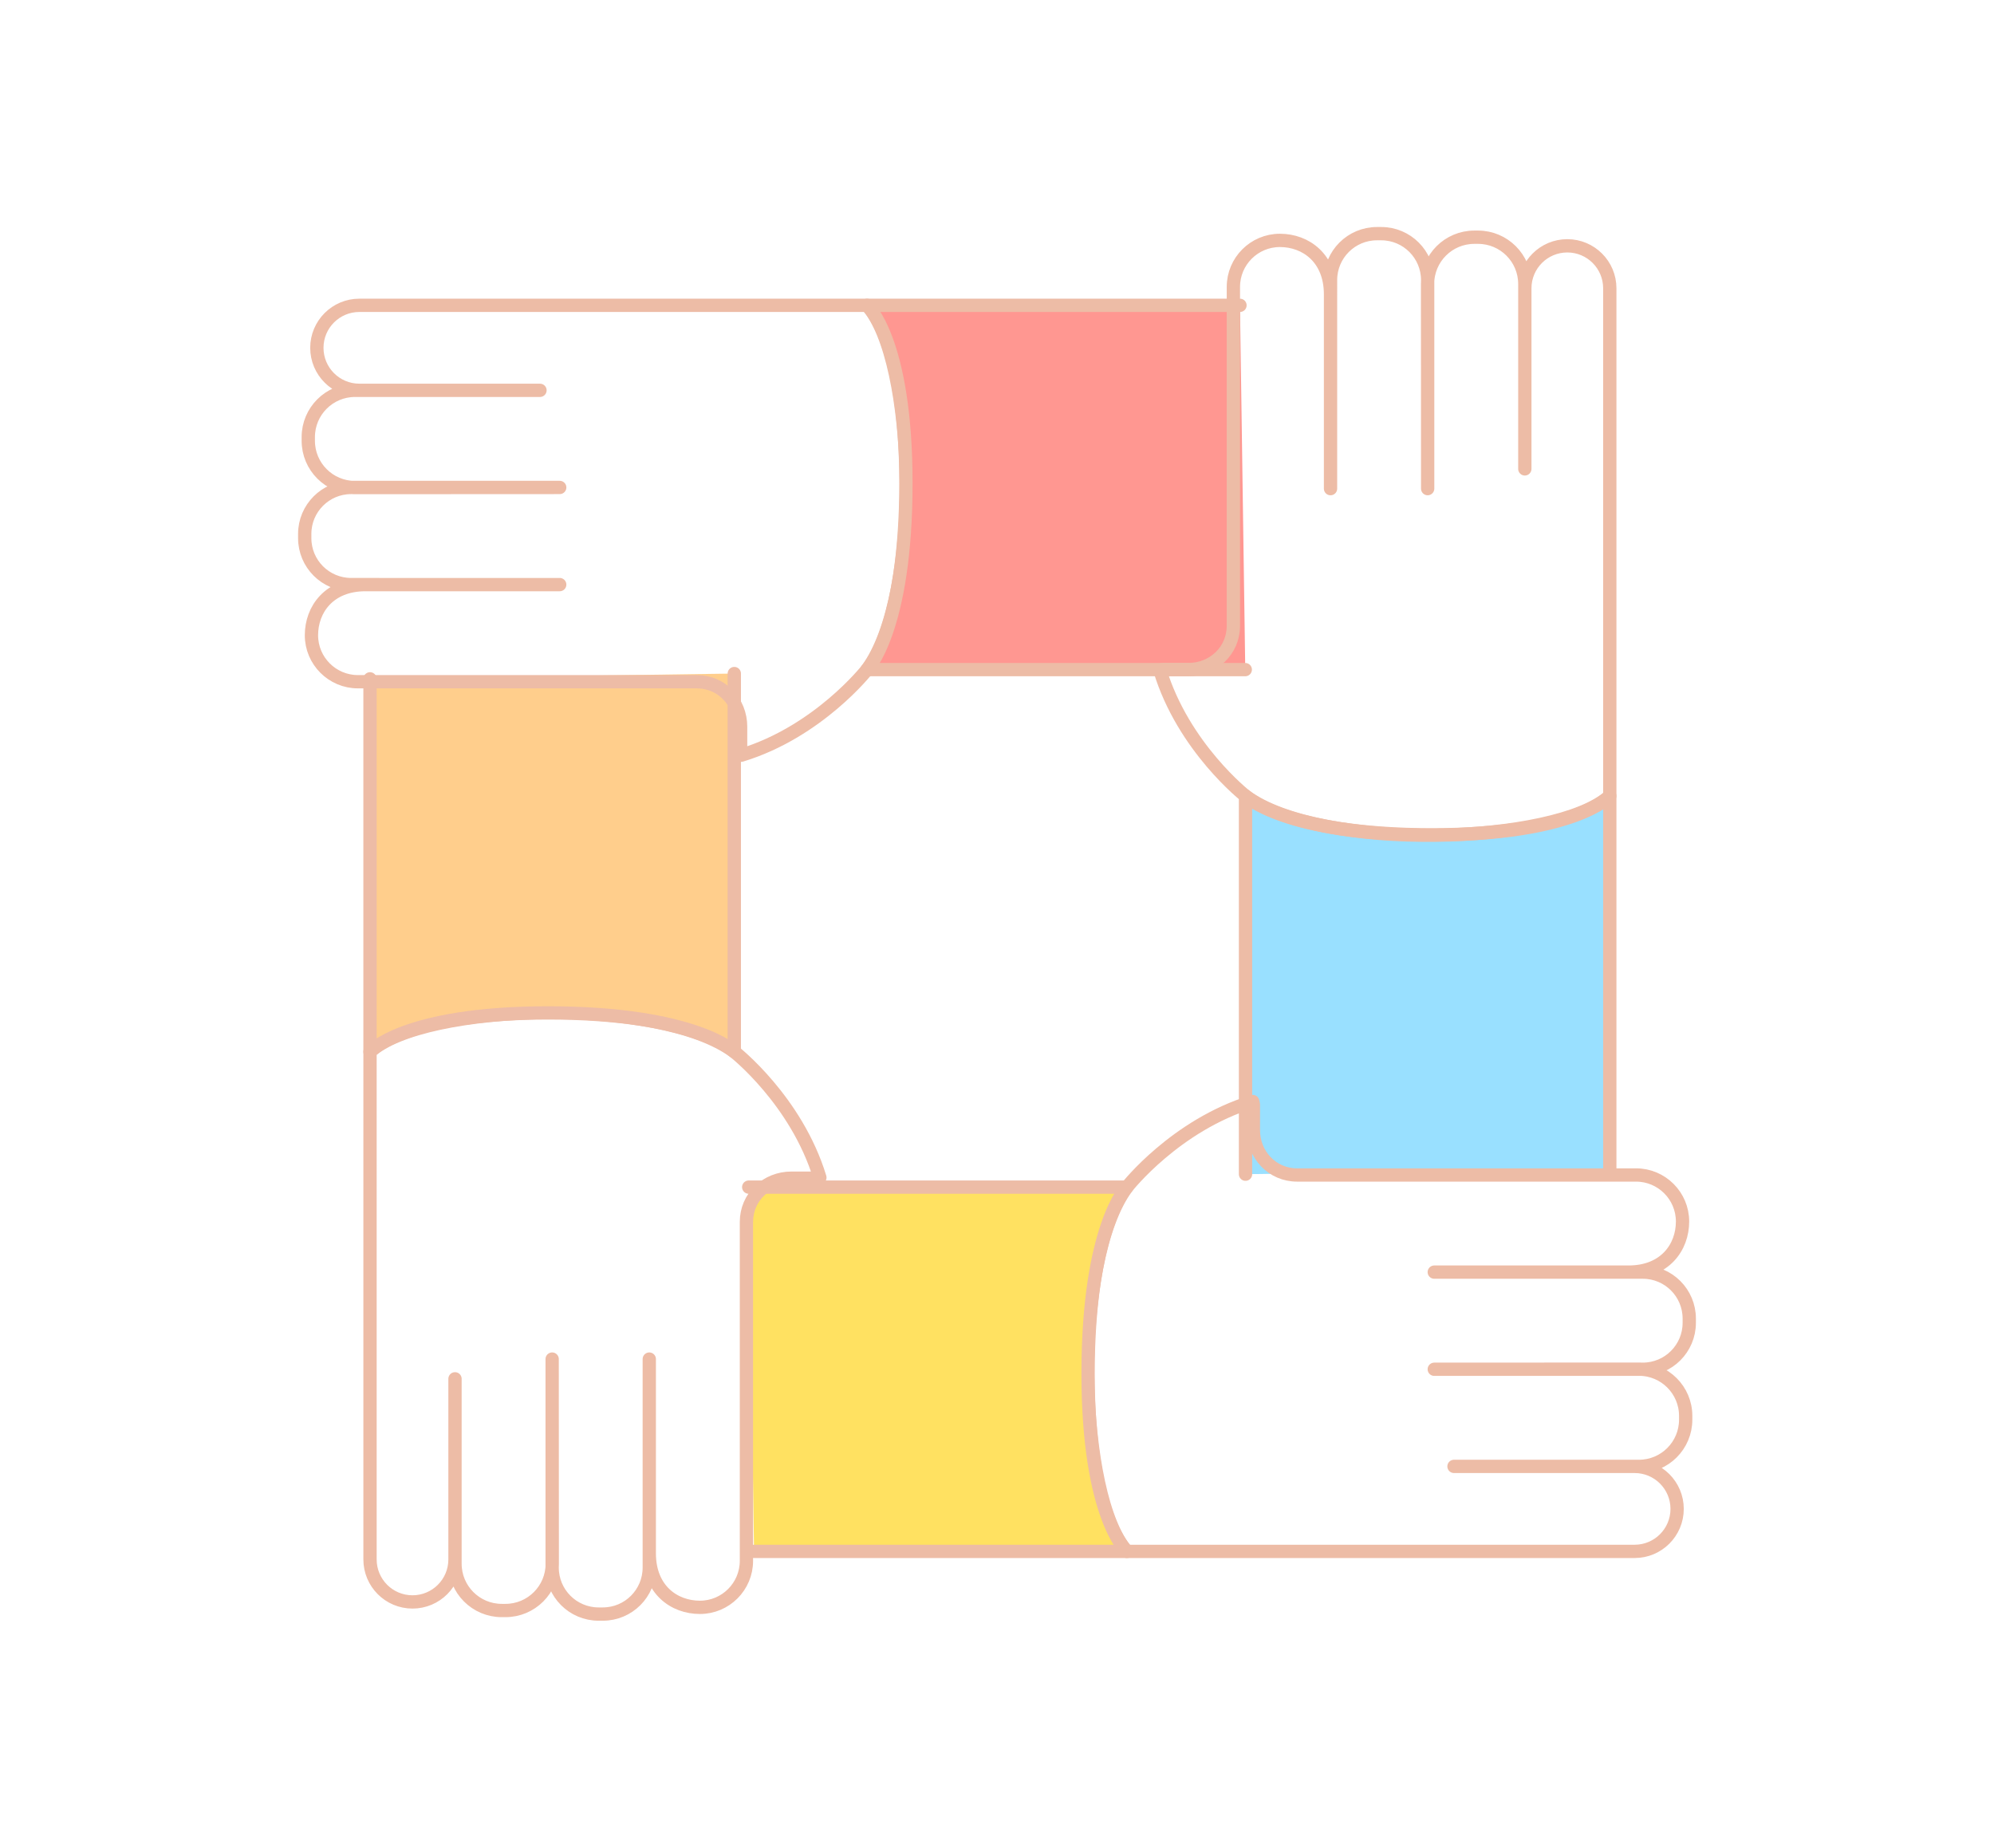 <?xml version="1.0" encoding="utf-8"?>
<!-- Generator: Adobe Illustrator 16.0.0, SVG Export Plug-In . SVG Version: 6.00 Build 0)  -->
<!DOCTYPE svg PUBLIC "-//W3C//DTD SVG 1.1//EN" "http://www.w3.org/Graphics/SVG/1.1/DTD/svg11.dtd">
<svg version="1.1" id="Calque_1" xmlns="http://www.w3.org/2000/svg" xmlns:xlink="http://www.w3.org/1999/xlink" x="0px" y="0px"
	 width="150px" height="139px" viewBox="0 0 150 139" enable-background="new 0 0 150 139" xml:space="preserve">
<g>
	<path fill="#99E0FF" stroke="#EDBCA6" stroke-linecap="round" stroke-linejoin="round" stroke-miterlimit="10" d="M93.695,88.331
		V59.879c0,0,2.949,2.923,14.009,2.923c10.862,0,13.394-2.923,13.394-2.923v28.053"/>
	<g>
		<path fill="none" stroke="#EDBCA6" stroke-linecap="round" stroke-linejoin="round" stroke-miterlimit="10" d="M84.775,89.304
			c0,0,3.651-4.67,9.463-6.439l0.048,0.229v1.914c0,1.868,1.421,3.383,3.29,3.383h7.118h18.376c1.933,0,3.5,1.567,3.5,3.5l0,0
			c0,1.934-1.319,3.807-4.061,3.807h-14.615h15.688c1.931,0,3.494,1.565,3.494,3.495v0.319c0,1.93-1.563,3.494-3.494,3.494h-15.688
			l15.396-0.007c1.942,0,3.517,1.574,3.517,3.516v0.282c0,1.941-1.574,3.516-3.517,3.516h-13.912h13.587
			c1.767,0,3.198,1.433,3.198,3.198l0,0c0,1.766-1.432,3.196-3.198,3.196h-15.026H84.775C81.1,112.665,80.577,94.946,84.775,89.304z
			"/>
		<path fill="#FFE161" stroke="#EDBCA6" stroke-linecap="round" stroke-linejoin="round" stroke-miterlimit="10" d="M56.323,89.304
			h28.452c0,0-2.923,2.948-2.923,14.01c0,10.861,2.923,13.393,2.923,13.393H56.723"/>
	</g>
	<g>
		<path fill="none" stroke="#EDBCA6" stroke-linecap="round" stroke-linejoin="round" stroke-miterlimit="10" d="M55.238,79.121
			c0,0,4.668,3.65,6.438,9.462l-0.229,0.048h-1.914c-1.867,0-3.382,1.422-3.382,3.29v7.118v18.376c0,1.935-1.566,3.501-3.5,3.501
			l0,0c-1.933,0-3.809-1.32-3.809-4.061V102.24v15.688c0,1.929-1.563,3.494-3.493,3.494H45.03c-1.931,0-3.494-1.565-3.494-3.494
			V102.24l0.008,15.396c0,1.942-1.575,3.518-3.518,3.518h-0.28c-1.943,0-3.518-1.575-3.518-3.518v-13.911v13.587
			c0,1.767-1.431,3.197-3.197,3.197l0,0c-1.766,0-3.196-1.431-3.196-3.197v-15.027V79.121
			C31.876,75.444,49.594,74.924,55.238,79.121z"/>
		<path fill="#FFCE8C" stroke="#EDBCA6" stroke-linecap="round" stroke-linejoin="round" stroke-miterlimit="10" d="M55.238,50.669
			v28.452c0,0-2.949-2.923-14.011-2.923c-10.861,0-13.393,2.923-13.393,2.923V51.067"/>
	</g>
	<g>
		<path fill="none" stroke="#EDBCA6" stroke-linecap="round" stroke-linejoin="round" stroke-miterlimit="10" d="M65.224,50.373
			c0,0-3.65,4.67-9.462,6.439l-0.048-0.229v-1.915c0-1.868-1.422-3.383-3.29-3.383h-7.118H26.93c-1.934,0-3.501-1.567-3.501-3.499
			l0,0c0-1.934,1.32-3.808,4.062-3.808h14.614H26.417c-1.931,0-3.494-1.564-3.494-3.494v-0.319c0-1.93,1.563-3.495,3.494-3.495
			h15.688l-15.396,0.008c-1.943,0-3.518-1.574-3.518-3.517v-0.28c0-1.943,1.574-3.518,3.518-3.518H40.62H27.033
			c-1.767,0-3.197-1.432-3.197-3.197l0,0c0-1.766,1.431-3.197,3.197-3.197h15.027h23.163C68.899,27.011,69.423,44.729,65.224,50.373
			z"/>
		<path fill="#FF9791" stroke="#EDBCA6" stroke-linecap="round" stroke-linejoin="round" stroke-miterlimit="10" d="M93.676,50.373
			H65.224c0,0,2.924-2.949,2.924-14.01c0-10.861-2.924-13.394-2.924-13.394h28.054"/>
	</g>
	<g>
		<path fill="none" stroke="#EDBCA6" stroke-linecap="round" stroke-linejoin="round" stroke-miterlimit="10" d="M93.695,59.879
			c0,0-4.669-3.65-6.439-9.463l0.229-0.047h1.914c1.868,0,3.383-1.422,3.383-3.29v-7.118V21.584c0-1.934,1.567-3.5,3.5-3.5l0,0
			c1.934,0,3.808,1.32,3.808,4.061v14.614V21.07c0-1.929,1.564-3.493,3.494-3.493h0.32c1.929,0,3.493,1.564,3.493,3.493v15.688
			l-0.007-15.395c0-1.942,1.573-3.518,3.517-3.518h0.281c1.941,0,3.518,1.575,3.518,3.518v13.91V21.688
			c0-1.766,1.431-3.196,3.195-3.196l0,0c1.767,0,3.197,1.431,3.197,3.196v15.028v23.163C117.057,63.555,99.339,64.076,93.695,59.879
			z"/>
	</g>
</g>
</svg>
